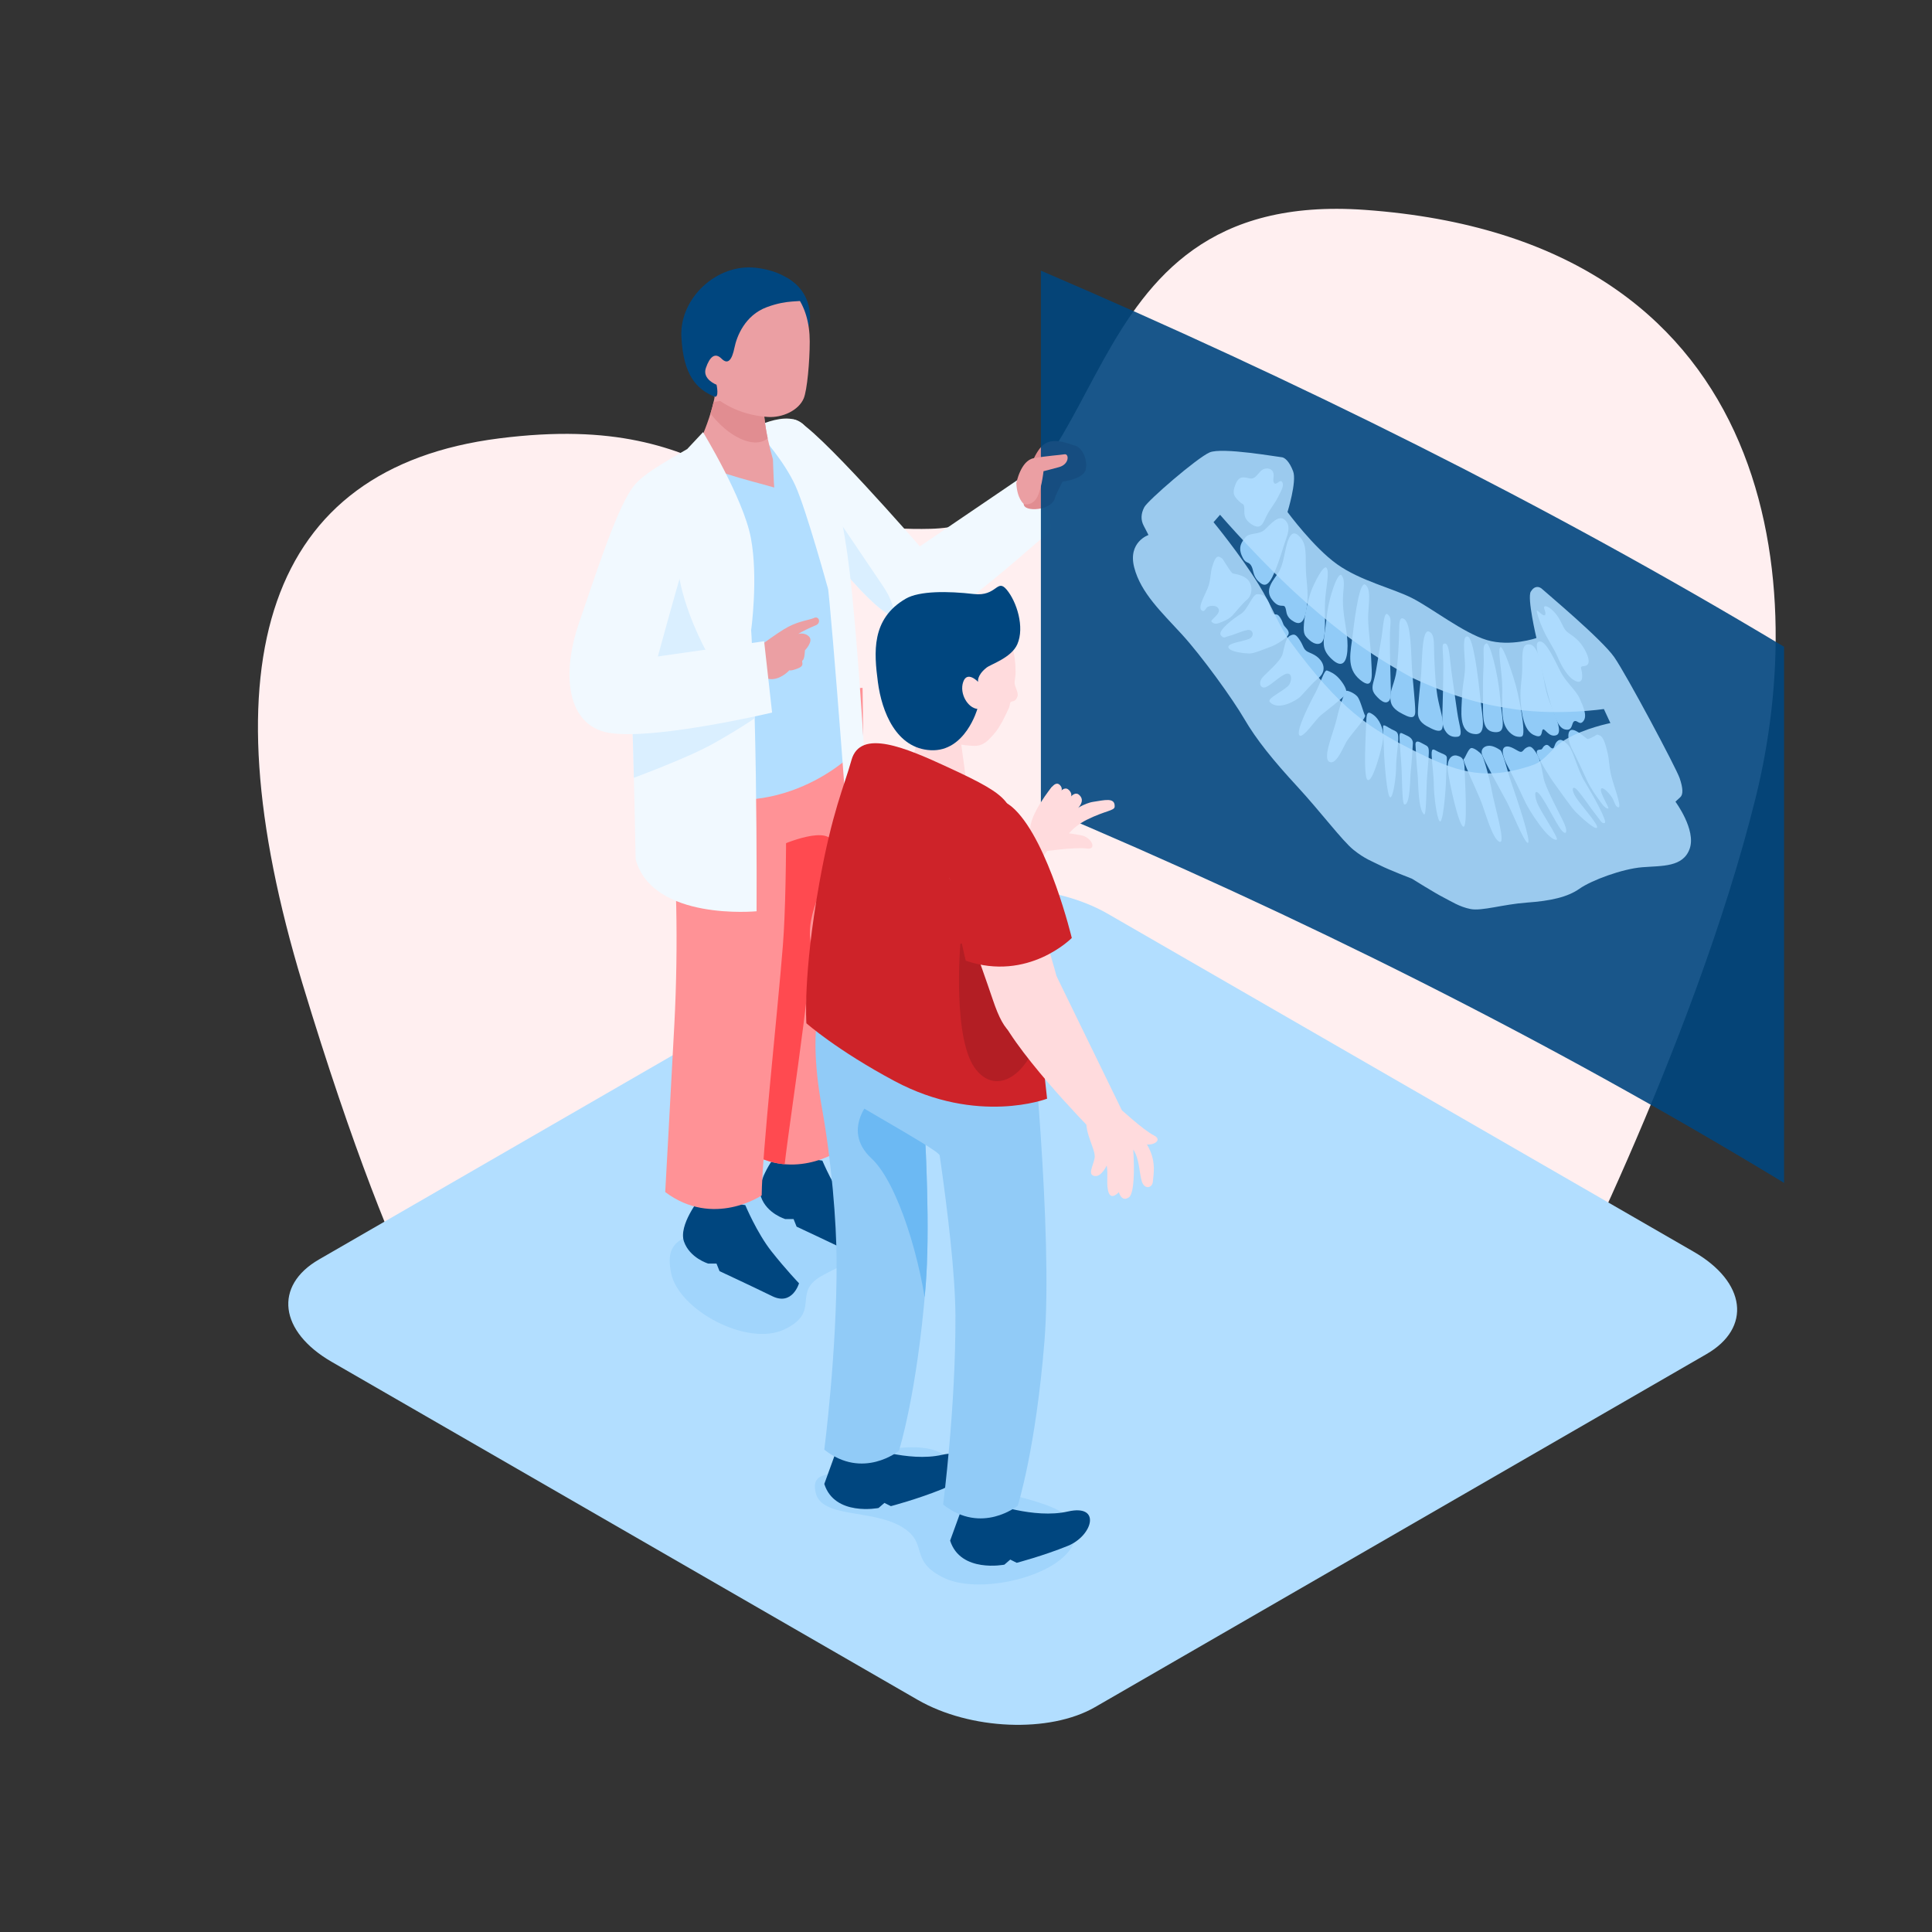 <?xml version="1.0" encoding="UTF-8" standalone="no"?>
<!DOCTYPE svg PUBLIC "-//W3C//DTD SVG 1.1//EN" "http://www.w3.org/Graphics/SVG/1.1/DTD/svg11.dtd">
<svg width="100%" height="100%" viewBox="0 0 1080 1080" version="1.1" xmlns="http://www.w3.org/2000/svg" xmlns:xlink="http://www.w3.org/1999/xlink" xml:space="preserve" xmlns:serif="http://www.serif.com/" style="fill-rule:evenodd;clip-rule:evenodd;stroke-linejoin:round;stroke-miterlimit:2;">
    <rect x="0" y="0" width="1080" height="1080" fill="#333333" stroke="none"/>
    <g transform="matrix(1,0,0,1,-8260,0)">
        <rect id="Artboard8" x="8260" y="0" width="1080" height="1080" style="fill:none;"/>
        <g id="Artboard81" serif:id="Artboard8">
            <g transform="matrix(-1.275,0,0,1.275,9640.89,-446.389)">
                <path d="M405.332,934.47C405.332,934.47 340.701,810.419 313.308,699.839C289.131,602.241 305.415,455.027 484.525,442.134C620.556,432.342 590.457,579.745 674.965,581.953C759.472,584.161 762.258,529.361 864.248,542.315C966.237,555.27 993.209,640.143 950.423,781.417C905.883,928.485 878.318,955.774 878.318,955.774C878.318,955.774 734.806,1083.37 585.229,1046.81C435.653,1010.24 405.332,934.47 405.332,934.47Z" style="fill:rgb(255,239,240);"/>
            </g>
            <g transform="matrix(1.015,-0.586,1.172,0.676,8126.14,-71.853)">
                <path d="M-126.573,752.207C-126.573,727.182 -146.89,706.865 -171.915,706.865L-508.656,706.865C-533.681,706.865 -553.998,727.182 -553.998,752.207L-553.998,1031.68C-553.998,1056.71 -533.681,1077.03 -508.656,1077.03L-171.915,1077.03C-146.89,1077.03 -126.573,1056.71 -126.573,1031.68L-126.573,752.207Z" style="fill:rgb(178,222,255);"/>
            </g>
            <g transform="matrix(1.22,0,0,1.22,-1952.43,-96.37)">
                <path d="M8701.47,638.205C8685.56,646.884 8674.94,645.314 8678.34,662.294C8681.74,679.274 8713.32,696.254 8730.3,688.103C8747.28,679.953 8733.56,671.365 8747.28,663.653C8760.99,655.94 8769.01,655.502 8771.73,643.956C8774.44,632.41 8766.39,630.024 8758.21,623.156C8749.01,615.433 8729.99,610.284 8721.66,616.253C8713.32,622.222 8708.94,634.13 8701.47,638.205Z" style="fill:rgb(161,213,252);"/>
            </g>
            <g transform="matrix(-1.22,0,0,1.22,19417.5,48.866)">
                <path d="M8701.47,638.205C8685.56,646.884 8649.34,647.563 8652.74,664.543C8656.13,681.523 8695.83,691.16 8712.81,683.009C8729.78,674.859 8719.21,666.914 8732.92,659.201C8746.64,651.488 8769.01,655.502 8771.73,643.956C8774.44,632.41 8762.17,637.655 8753.98,630.787C8744.78,623.064 8721.87,620.351 8713.53,626.32C8705.2,632.29 8708.94,634.13 8701.47,638.205Z" style="fill:rgb(161,213,252);"/>
            </g>
            <g transform="matrix(1.22,0,0,1.22,-1965.47,-196.966)">
                <g transform="matrix(1,0,0,1,-20.665,-26.103)">
                    <g transform="matrix(1,0,0,1,39.234,-10.454)">
                        <path d="M8739.77,729.805C8739.77,729.805 8745.09,742.548 8751.79,751.017C8758.4,759.363 8764.39,765.623 8764.39,765.623C8764.39,765.623 8761.37,776.055 8752.14,771.534C8742.9,767.014 8727.97,760.059 8727.97,760.059L8726.58,756.581L8722.75,756.581C8722.75,756.581 8714.32,754.052 8711.68,746.497C8709.04,738.941 8718.93,726.675 8718.93,726.675L8739.77,729.805Z" style="fill:rgb(0,70,127);"/>
                    </g>
                    <g transform="matrix(1,-0.019,0.019,1,24.948,143.519)">
                        <path d="M8762.49,525.673C8762.49,525.673 8762.46,592.573 8759.42,623.477C8756.38,654.38 8748.08,718.428 8747.55,737.581C8747.55,737.581 8725.14,752.183 8703.4,735.204C8703.4,735.204 8706.4,695.131 8709.04,658.455C8711.68,621.779 8711.43,583.395 8709.04,563.029C8706.64,542.662 8705.81,529.131 8705.81,529.131L8762.49,525.673Z" style="fill:rgb(255,146,150);"/>
                        <clipPath id="_clip1">
                            <path d="M8762.49,525.673C8762.49,525.673 8762.46,592.573 8759.42,623.477C8756.38,654.38 8748.08,718.428 8747.55,737.581C8747.55,737.581 8725.14,752.183 8703.4,735.204C8703.4,735.204 8706.4,695.131 8709.04,658.455C8711.68,621.779 8711.43,583.395 8709.04,563.029C8706.64,542.662 8705.81,529.131 8705.81,529.131L8762.49,525.673Z"/>
                        </clipPath>
                        <g clip-path="url(#_clip1)">
                            <g transform="matrix(1,0.019,-0.019,1,-22.252,-143.962)">
                                <path d="M8756.49,574.836C8756.49,574.836 8780.4,564.037 8780.95,574.904C8781.49,585.771 8768.42,603.158 8770.35,617.829C8772.28,632.499 8757.85,718.077 8757.85,729.488C8757.85,740.898 8743.86,726.228 8743.86,726.228L8750.79,575.447L8756.49,574.836Z" style="fill:rgb(255,74,80);"/>
                            </g>
                        </g>
                    </g>
                </g>
                <g transform="matrix(1,0,0,1,-20.665,-26.103)">
                    <g transform="matrix(1,0,0,1,3.92,9.935)">
                        <path d="M8739.77,729.805C8739.77,729.805 8745.09,742.548 8751.79,751.017C8758.4,759.363 8764.39,765.623 8764.39,765.623C8764.39,765.623 8761.37,776.055 8752.14,771.534C8742.9,767.014 8727.97,760.059 8727.97,760.059L8726.58,756.581L8722.75,756.581C8722.75,756.581 8714.32,754.052 8711.68,746.497C8709.04,738.941 8718.93,726.675 8718.93,726.675L8739.77,729.805Z" style="fill:rgb(0,70,127);"/>
                    </g>
                    <g transform="matrix(1,-0.019,0.019,1,-10.365,163.907)">
                        <path d="M8762.49,525.673C8762.49,525.673 8762.46,592.573 8759.42,623.477C8756.38,654.38 8748.08,718.428 8747.55,737.581C8747.55,737.581 8725.14,752.183 8703.4,735.204C8703.4,735.204 8706.4,695.131 8709.04,658.455C8711.68,621.779 8711.43,583.395 8709.04,563.029C8706.64,542.662 8705.81,529.131 8705.81,529.131L8762.49,525.673Z" style="fill:rgb(255,146,150);"/>
                    </g>
                </g>
                <g transform="matrix(1,0,0,1,-20.665,-26.103)">
                    <path d="M8766.51,379.869C8775.63,382.485 8823.67,437.907 8823.67,437.907L8868.44,407.479C8868.44,407.479 8885.83,420.085 8883.22,430.952C8883.22,430.952 8856.7,454.425 8846.7,461.38C8836.71,468.335 8822.97,481.814 8803.67,464.857C8784.37,447.901 8758.68,408.783 8758.68,408.783C8758.68,408.783 8757.38,377.253 8766.51,379.869Z" style="fill:rgb(241,249,255);"/>
                    <clipPath id="_clip2">
                        <path d="M8766.51,379.869C8775.63,382.485 8823.67,437.907 8823.67,437.907L8868.44,407.479C8868.44,407.479 8885.83,420.085 8883.22,430.952C8883.22,430.952 8856.7,454.425 8846.7,461.38C8836.71,468.335 8822.97,481.814 8803.67,464.857C8784.37,447.901 8758.68,408.783 8758.68,408.783C8758.68,408.783 8757.38,377.253 8766.51,379.869Z"/>
                    </clipPath>
                    <g clip-path="url(#_clip2)">
                        <path d="M8772.28,405.062C8772.28,405.062 8798.59,443.871 8806.8,456.111C8815.01,468.352 8810.69,473.638 8810.69,473.638L8767.58,435.803L8772.28,405.062Z" style="fill:rgb(218,239,255);"/>
                    </g>
                </g>
                <g transform="matrix(1,0,0,1,-20.665,-26.103)">
                    <path d="M8873.03,404.961C8873.03,404.961 8876.38,393.494 8881.08,390.788C8885.78,388.082 8891.81,390.914 8894.9,391.785C8897.99,392.656 8900.59,397.89 8899.74,402.493C8898.88,407.097 8889.06,408.237 8889.06,408.237C8889.06,408.237 8885.85,414.373 8885.64,415.501C8884.5,421.487 8871.16,422.482 8871.26,418.405L8873.03,404.961Z" style="fill:rgb(225,141,145);"/>
                </g>
                <g transform="matrix(0.49,0.248,-2.72179e-17,0.566,4686.64,-1865.21)">
                    <path d="M9208.88,69.275C8984.29,50.893 8751.67,53.433 8513.93,69.275L8513.93,503.271C8755.03,485.491 8987.5,483.951 9208.88,503.271L9208.88,69.275Z" style="fill:rgb(0,70,127);fill-opacity:0.9;"/>
                    <g transform="matrix(0.818,0,-5.04165e-33,0.818,1782.4,-81.379)">
                        <path d="M8495.82,277.444C8493.48,275.629 8496.93,269.655 8494.43,266.873C8491.92,264.091 8485.39,266.873 8481.49,271.324C8477.6,275.775 8475.09,281.896 8470.09,284.399C8465.08,286.903 8457.01,284.956 8452,297.475C8447,309.994 8450.89,310.828 8455.62,313.054C8460.35,315.279 8461.18,312.497 8461.74,316.67C8462.3,320.843 8459.51,328.633 8470.64,329.746C8481.77,330.858 8483.58,321.4 8487.89,312.497C8492.2,303.595 8496.1,298.587 8500.55,289.129C8505,279.67 8507.5,274.384 8505,272.437C8502.5,270.489 8498.32,279.392 8495.82,277.444Z" style="fill:rgb(145,203,247);"/>
                        <path d="M8846.59,306.511C8846.59,306.511 8852.15,320.7 8841.86,322.369C8831.57,324.038 8823.36,313.188 8819.74,307.346C8816.13,301.504 8808.61,295.523 8803.61,288.15C8798.6,280.778 8796.12,274.38 8796.12,272.432C8796.12,270.485 8803.33,275.492 8805.55,272.432C8807.78,269.372 8802.22,265.755 8805.55,263.808C8808.89,261.861 8816.74,263.808 8821.58,268.816C8826.42,273.823 8826.84,277.718 8832.96,278.552C8839.08,279.387 8846.08,280.917 8851.34,287.177C8856.6,293.436 8856.6,298.722 8852.71,301.782C8848.81,304.842 8847.42,304.166 8846.59,306.511Z" style="fill:rgb(145,203,247);"/>
                        <path d="M8508.44,308.731C8501.34,305.77 8491.92,319.859 8485.32,328.205C8478.71,336.551 8467.93,338.637 8463.41,345.244C8458.89,351.852 8454.62,358.664 8458.89,365.588C8463.15,372.511 8465.84,367.674 8469.32,370.456C8472.8,373.238 8471.03,379.845 8477.83,382.627C8484.62,385.409 8489.36,382.918 8496.12,366.168C8502.88,349.417 8505.66,337.942 8509.83,326.118C8514.01,314.295 8512.61,310.47 8508.44,308.731Z" style="fill:rgb(145,203,247);"/>
                        <g transform="matrix(-1,0,0,1,17308.5,-7.65)">
                            <path d="M8508.44,308.731C8501.34,305.77 8491.92,319.859 8485.32,328.205C8478.71,336.551 8467.93,338.637 8463.41,345.244C8458.89,351.852 8454.62,358.664 8458.89,365.588C8463.15,372.511 8465.84,367.674 8469.32,370.456C8472.8,373.238 8471.03,379.845 8477.83,382.627C8484.62,385.409 8489.36,382.918 8496.12,366.168C8502.88,349.417 8505.66,337.942 8509.83,326.118C8514.01,314.295 8512.61,310.47 8508.44,308.731Z" style="fill:rgb(145,203,247);"/>
                        </g>
                        <path d="M8524.09,317.425C8518.01,315.044 8513.66,320.207 8510.53,331.334C8507.4,342.462 8506.35,354.112 8500.79,364.023C8495.23,373.934 8484.8,387.496 8493.14,393.755C8501.49,400.015 8506.35,392.364 8508.44,394.798C8510.53,397.233 8508.44,403.144 8516.09,404.535C8523.74,405.926 8530.35,403.144 8533.13,384.714C8535.91,366.283 8532.09,358.807 8532.09,343.158C8532.09,327.509 8532.09,320.554 8524.09,317.425Z" style="fill:rgb(145,203,247);"/>
                        <g transform="matrix(-1,0,0,1,17311.6,-7.998)">
                            <path d="M8524.09,317.425C8518.01,315.044 8513.66,320.207 8510.53,331.334C8507.4,342.462 8506.35,354.112 8500.79,364.023C8495.23,373.934 8484.8,387.496 8493.14,393.755C8501.49,400.015 8506.35,392.364 8508.44,394.798C8510.53,397.233 8508.44,403.144 8516.09,404.535C8523.74,405.926 8530.35,403.144 8533.13,384.714C8535.91,366.283 8532.09,358.807 8532.09,343.158C8532.09,327.509 8532.09,320.554 8524.09,317.425Z" style="fill:rgb(145,203,247);"/>
                        </g>
                        <path d="M8555.91,335.266C8552.37,332.719 8541.34,357.522 8538.44,365.312C8535.55,373.101 8530.88,391.24 8529.98,401.923C8529.09,412.606 8530.65,413.273 8536.22,415.276C8541.78,417.279 8550.57,415.499 8552.8,405.706C8555.02,395.914 8553.46,381.336 8554.13,369.095C8554.8,356.855 8559.47,337.826 8555.91,335.266Z" style="fill:rgb(145,203,247);"/>
                        <g transform="matrix(-1,0,0,1,17310.6,-8.694)">
                            <path d="M8555.91,335.266C8552.37,332.719 8541.34,357.522 8538.44,365.312C8535.55,373.101 8530.88,391.24 8529.98,401.923C8529.09,412.606 8530.65,413.273 8536.22,415.276C8541.78,417.279 8550.57,415.499 8552.8,405.706C8555.02,395.914 8553.46,381.336 8554.13,369.095C8554.8,356.855 8559.47,337.826 8555.91,335.266Z" style="fill:rgb(145,203,247);"/>
                        </g>
                        <path d="M8573.03,335.084C8569.32,332.271 8558.28,361.956 8555.78,385.186C8553.28,408.415 8547.85,417.596 8561.62,422.882C8575.39,428.167 8579.84,415.787 8579.84,401.878C8579.84,387.968 8575.55,378.509 8574.64,363.764C8573.73,349.02 8578.32,339.091 8573.03,335.084Z" style="fill:rgb(145,203,247);"/>
                        <g transform="matrix(-1,0,0,1,17309.9,-9.389)">
                            <path d="M8571.29,339.257C8567.58,336.444 8558.28,361.956 8555.78,385.186C8553.28,408.415 8547.85,417.596 8561.62,422.882C8575.39,428.167 8575.26,415.787 8575.26,401.878C8575.26,387.968 8575.55,378.509 8574.64,363.764C8573.73,349.02 8576.58,343.264 8571.29,339.257Z" style="fill:rgb(145,203,247);"/>
                        </g>
                        <path d="M8600.15,332.467C8593.8,331.361 8588.47,366.685 8585.97,386.577C8583.46,406.468 8577.62,424.829 8594.31,429.28C8611,433.731 8607.39,416.9 8606.83,402.712C8606.27,388.524 8602.66,371.832 8603.49,359.591C8604.33,347.351 8606.55,333.58 8600.15,332.467Z" style="fill:rgb(145,203,247);"/>
                        <g transform="matrix(-1,0,0,1,17317.5,0)">
                            <path d="M8600.15,332.467C8593.8,331.361 8588.47,366.685 8585.97,386.577C8583.46,406.468 8577.62,421.699 8594.31,426.15C8611,430.602 8607.39,409.121 8606.83,394.933C8606.27,380.745 8602.66,371.832 8603.49,359.591C8604.33,347.351 8606.55,333.58 8600.15,332.467Z" style="fill:rgb(145,203,247);"/>
                        </g>
                        <path d="M8625.99,350.659C8620.98,348.593 8620.58,366.985 8618.15,379.513C8615.72,392.041 8612.8,412.036 8610.6,420.208C8608.41,428.38 8606.33,433.596 8611.89,436.726C8617.45,439.856 8621.98,440.204 8625.1,437.769C8628.23,435.335 8629.63,432.379 8629.28,422.121C8628.93,411.862 8628.23,390.997 8628.23,373.61C8628.23,356.223 8631.06,352.745 8625.99,350.659Z" style="fill:rgb(145,203,247);"/>
                        <g transform="matrix(-1,0,0,1,17317.5,0)">
                            <path d="M8625.99,350.659C8620.98,348.593 8620.58,366.985 8618.15,379.513C8615.72,392.041 8612.8,412.036 8610.6,420.208C8608.41,428.38 8606.33,433.596 8611.89,436.726C8617.45,439.856 8621.98,440.204 8625.1,437.769C8628.23,435.335 8629.63,432.379 8629.28,422.121C8628.93,411.862 8628.23,390.997 8628.23,373.61C8628.23,356.223 8631.06,352.745 8625.99,350.659Z" style="fill:rgb(145,203,247);"/>
                        </g>
                        <path d="M8644.7,346.986C8639.42,346.297 8638.79,352.549 8638.79,360.548C8638.79,368.546 8637.53,394.279 8634.96,406.45C8632.39,418.622 8626.92,427.209 8629.33,435.835C8630.79,441.051 8637.4,441.747 8642.96,441.747C8648.52,441.747 8657.22,441.978 8657.22,433.053C8657.22,424.128 8654.58,405.755 8653.46,391.845C8652.35,377.935 8652.7,348.029 8644.7,346.986Z" style="fill:rgb(145,203,247);"/>
                        <g transform="matrix(-1,0,0,1,17317.5,0)">
                            <path d="M8644.7,346.986C8639.42,346.297 8638.79,352.549 8638.79,360.548C8638.79,368.546 8637.53,394.279 8634.96,406.45C8632.39,418.622 8626.92,427.209 8629.33,435.835C8630.79,441.051 8637.4,441.747 8642.96,441.747C8648.52,441.747 8657.22,441.978 8657.22,433.053C8657.22,424.128 8654.58,405.755 8653.46,391.845C8652.35,377.935 8652.7,348.029 8644.7,346.986Z" style="fill:rgb(145,203,247);"/>
                        </g>
                        <path d="M8644.8,530.39C8641.84,531.338 8642.29,502.431 8641.18,490.747C8640.07,479.063 8638.68,465.987 8639.51,463.205C8640.35,460.423 8642.26,461.258 8647.86,460.98C8653.46,460.702 8654.53,463.205 8654.53,465.431C8654.53,467.657 8652.87,488.8 8652.03,494.92C8651.2,501.04 8651.75,528.165 8644.8,530.39Z" style="fill:rgb(145,203,247);"/>
                        <g transform="matrix(-1,0,0,1,17312,0)">
                            <path d="M8644.8,530.39C8641.84,531.338 8642.29,502.431 8641.18,490.747C8640.07,479.063 8638.68,465.987 8639.51,463.205C8640.35,460.423 8642.26,461.258 8647.86,460.98C8653.46,460.702 8654.53,463.205 8654.53,465.431C8654.53,467.657 8652.87,488.8 8652.03,494.92C8651.2,501.04 8651.75,528.165 8644.8,530.39Z" style="fill:rgb(145,203,247);"/>
                        </g>
                        <path d="M8628.73,530.413C8624.91,532.259 8621.71,497.424 8621.43,487.13C8621.15,476.837 8620.18,466.565 8620.46,463.762C8620.73,460.959 8625.32,462.371 8630.33,462.371C8635.34,462.371 8638.12,460.98 8637.84,468.769C8637.57,476.559 8635.34,488.521 8635.34,497.702C8635.34,506.883 8632.14,528.767 8628.73,530.413Z" style="fill:rgb(145,203,247);"/>
                        <g transform="matrix(-1,0,0,1,17313.8,-1.057)">
                            <path d="M8628.73,530.413C8624.91,532.259 8621.71,497.424 8621.43,487.13C8621.15,476.837 8620.18,466.565 8620.46,463.762C8620.73,460.959 8625.32,462.371 8630.33,462.371C8635.34,462.371 8638.12,460.98 8637.84,468.769C8637.57,476.559 8635.34,488.521 8635.34,497.702C8635.34,506.883 8632.14,528.767 8628.73,530.413Z" style="fill:rgb(145,203,247);"/>
                        </g>
                        <path d="M8602.65,524.548C8597.44,523.506 8600.98,476.559 8601.26,466.544C8601.54,456.529 8604.32,456.25 8609.88,457.363C8615.45,458.476 8621.98,465.431 8620.41,476.559C8618.83,487.687 8608.22,525.661 8602.65,524.548Z" style="fill:rgb(145,203,247);"/>
                        <g transform="matrix(-1,0,0,1,17314.9,-1.647)">
                            <path d="M8602.65,524.548C8597.44,523.506 8600.98,476.559 8601.26,466.544C8601.54,456.529 8604.32,456.25 8609.88,457.363C8615.45,458.476 8621.98,465.431 8620.41,476.559C8618.83,487.687 8608.22,525.661 8602.65,524.548Z" style="fill:rgb(145,203,247);"/>
                        </g>
                        <path d="M8558.57,525.765C8551.16,524.669 8564.42,492.799 8567.48,479.445C8570.54,466.092 8576.66,448.009 8578.6,446.896C8580.55,445.783 8587.78,445.227 8591.12,447.174C8594.46,449.122 8598.18,460.683 8599.83,462.015C8601.47,463.347 8583.33,488.572 8579.16,496.249C8574.99,503.927 8566.64,526.958 8558.57,525.765Z" style="fill:rgb(145,203,247);"/>
                        <g transform="matrix(-1,0,0,1,17312.3,-6.054)">
                            <path d="M8558.57,525.765C8551.16,524.669 8564.42,492.799 8567.48,479.445C8570.54,466.092 8577.24,449.376 8579.19,448.263C8581.14,447.151 8587.78,445.227 8591.12,447.174C8594.46,449.122 8598.18,460.683 8599.83,462.015C8601.47,463.347 8583.33,488.572 8579.16,496.249C8574.99,503.927 8566.64,526.958 8558.57,525.765Z" style="fill:rgb(145,203,247);"/>
                        </g>
                        <path d="M8524.73,514.597C8520.52,512.122 8536.52,477.764 8542.76,465.078C8548.99,452.392 8553.15,437.035 8556.35,436.59C8559.56,436.145 8565.35,435.7 8570.47,438.593C8575.58,441.486 8579.59,445.715 8578.14,449.721C8576.7,453.727 8554.55,477.913 8548.99,484.329C8543.42,490.745 8528.51,516.823 8524.73,514.597Z" style="fill:rgb(145,203,247);"/>
                        <g transform="matrix(-1,0,0,1,17310.7,-8.012)">
                            <path d="M8524.73,514.597C8520.52,512.122 8536.52,477.764 8542.76,465.078C8548.99,452.392 8553.15,437.035 8556.35,436.59C8559.56,436.145 8565.35,435.7 8570.47,438.593C8575.58,441.486 8578.68,445.943 8577.23,449.949C8575.78,453.955 8554.55,477.913 8548.99,484.329C8543.42,490.745 8528.51,516.823 8524.73,514.597Z" style="fill:rgb(145,203,247);"/>
                        </g>
                        <path d="M8490.81,496.249C8487.31,494.208 8509.73,476.168 8513.35,469.092C8516.96,462.015 8515.85,454.66 8507.51,462.015C8499.16,469.37 8489.42,482.723 8484.42,484.949C8479.41,487.174 8478.02,482.183 8482.75,475.498C8487.48,468.813 8503.33,450.591 8505.56,442.524C8507.78,434.456 8508.9,425.275 8513.9,420.824C8518.91,416.373 8520.86,416.373 8525.03,419.99C8529.2,423.606 8529.2,426.666 8532.54,427.501C8535.88,428.336 8543.53,425.832 8549.1,429.727C8554.66,433.621 8552.99,441.205 8546.04,449.061C8539.08,456.917 8530.32,469.942 8526.15,475.498C8521.97,481.054 8500.27,501.754 8490.81,496.249Z" style="fill:rgb(145,203,247);"/>
                        <g transform="matrix(-1,0,0,1,17309.7,-7.233)">
                            <path d="M8490.81,496.249C8487.31,494.208 8509.73,476.168 8513.35,469.092C8516.96,462.015 8515.85,454.66 8507.51,462.015C8499.16,469.37 8489.42,482.723 8484.42,484.949C8479.41,487.174 8478.02,482.183 8482.75,475.498C8487.48,468.813 8503.33,450.591 8505.56,442.524C8507.78,434.456 8508.9,425.275 8513.9,420.824C8518.91,416.373 8520.86,416.373 8525.03,419.99C8529.2,423.606 8529.2,426.666 8532.54,427.501C8535.88,428.336 8543.53,425.832 8549.1,429.727C8554.66,433.621 8552.99,441.205 8546.04,449.061C8539.08,456.917 8530.32,469.942 8526.15,475.498C8521.97,481.054 8500.27,501.754 8490.81,496.249Z" style="fill:rgb(145,203,247);"/>
                        </g>
                        <path d="M8435.03,454.903C8430.76,452.275 8449.78,431.535 8457.85,423.745C8465.92,415.956 8470.92,398.568 8476.49,396.065C8482.05,393.561 8485.56,393.138 8489.21,397.731C8492.86,402.323 8492.04,406.194 8494.71,407.192C8497.37,408.191 8499.16,404.271 8502.78,407.61C8506.39,410.948 8505.56,412.617 8507.78,414.008C8510.01,415.399 8514.18,416.482 8511.96,420.963C8509.73,425.444 8497.63,437.215 8491.65,441.55C8485.67,445.885 8472.87,456.573 8467.31,458.798C8461.74,461.024 8445.61,466.866 8443.66,463.249C8441.71,459.633 8461.46,449.339 8467.58,444.054C8473.7,438.768 8472.03,432.649 8465.64,436.265C8459.24,439.881 8450.34,447.67 8445.05,451.009C8439.76,454.347 8438.65,457.129 8435.03,454.903Z" style="fill:rgb(145,203,247);"/>
                        <g transform="matrix(-1,0,0,1,17308.7,-6.399)">
                            <path d="M8435.03,454.903C8430.76,452.275 8449.78,431.535 8457.85,423.745C8465.92,415.956 8470.92,398.568 8476.49,396.065C8482.05,393.561 8485.56,393.138 8489.21,397.731C8492.86,402.323 8492.04,406.194 8494.71,407.192C8497.37,408.191 8499.16,404.271 8502.78,407.61C8506.39,410.948 8505.56,412.617 8507.78,414.008C8510.01,415.399 8514.18,416.482 8511.96,420.963C8509.73,425.444 8497.63,437.215 8491.65,441.55C8485.67,445.885 8472.87,456.573 8467.31,458.798C8461.74,461.024 8445.61,466.866 8443.66,463.249C8441.71,459.633 8461.46,449.339 8467.58,444.054C8473.7,438.768 8472.03,432.649 8465.64,436.265C8459.24,439.881 8450.34,447.67 8445.05,451.009C8439.76,454.347 8438.65,457.129 8435.03,454.903Z" style="fill:rgb(145,203,247);"/>
                        </g>
                        <path d="M8412.92,439.881C8408.02,438.411 8418.62,419.99 8421.13,411.505C8423.63,403.019 8423.07,398.012 8425.02,391.613C8426.97,385.215 8429.47,377.982 8433.64,377.982C8437.82,377.982 8437.26,378.816 8439.76,381.042C8442.27,383.267 8447,387.719 8448.39,387.719C8449.78,387.719 8460.63,383.546 8466.19,386.606C8471.76,389.666 8470.92,399.542 8465.08,406.358C8459.24,413.174 8452.84,423.189 8448.39,429.309C8443.94,435.43 8437.54,440.159 8432.81,443.776C8428.08,447.392 8425.4,446.882 8424.18,445.885C8422.97,444.888 8434.76,434.039 8432.53,430.144C8430.31,426.249 8420.71,431.813 8418.9,434.595C8417.09,437.377 8415.7,440.715 8412.92,439.881Z" style="fill:rgb(145,203,247);"/>
                        <g transform="matrix(-1,0,0,1,17302.2,-13.771)">
                            <path d="M8412.92,439.881C8408.02,438.411 8418.62,419.99 8421.13,411.505C8423.63,403.019 8423.07,398.012 8425.02,391.613C8426.97,385.215 8429.47,377.982 8433.64,377.982C8437.82,377.982 8437.26,378.816 8439.76,381.042C8442.27,383.267 8447,387.719 8448.39,387.719C8449.78,387.719 8460.63,383.546 8466.19,386.606C8471.76,389.666 8470.92,399.542 8465.08,406.358C8459.24,413.174 8452.84,423.189 8448.39,429.309C8443.94,435.43 8437.54,440.159 8432.81,443.776C8428.08,447.392 8425.4,446.882 8424.18,445.885C8422.97,444.888 8434.76,434.039 8432.53,430.144C8430.31,426.249 8420.71,431.813 8418.9,434.595C8417.09,437.377 8415.7,440.715 8412.92,439.881Z" style="fill:rgb(145,203,247);"/>
                        </g>
                        <path d="M8653.46,472.404C8604.06,472.25 8571.09,468.361 8514.67,426.602C8501.06,416.526 8494.13,400.974 8478.11,385.583C8456.64,364.951 8426.63,346.661 8426.63,346.661L8434.07,336.048C8434.07,336.048 8484.4,364.481 8533.28,380.043C8569.6,391.605 8601.67,399.089 8653.46,401.166C8705.25,399.089 8737.33,391.605 8773.64,380.043C8822.52,364.481 8872.86,336.048 8872.86,336.048L8880.29,346.661C8880.29,346.661 8850.29,364.951 8828.81,385.583C8812.79,400.974 8805.86,416.526 8792.25,426.602C8735.83,468.361 8702.86,472.25 8653.46,472.404ZM8653.46,600.093C8653.46,600.093 8679.61,602.81 8689.12,602.81C8698.63,602.81 8707.46,604.168 8720.36,600.772C8733.27,597.376 8757.72,579.717 8784.89,566.133C8812.06,552.549 8831.41,540.324 8845,526.061C8858.58,511.797 8893.9,484.969 8916.65,473.423C8939.4,461.877 8963.52,453.047 8970.99,431.147C8978.46,409.246 8954.69,391.919 8954.69,391.919C8954.69,391.919 8956.72,389.203 8960.12,385.127C8963.52,381.052 8963.52,374.939 8959.44,366.45C8955.36,357.96 8898.99,291.059 8884.73,279.512C8870.47,267.966 8805.94,249.628 8802.55,248.269C8799.15,246.911 8793.72,248.269 8789.3,256.42C8784.89,264.57 8795.75,299.549 8795.75,299.549C8795.75,299.549 8765.87,321.623 8739.04,326.377C8712.21,331.131 8675.88,322.302 8653.46,322.302C8631.05,322.302 8594.71,331.131 8567.88,326.377C8541.05,321.623 8511.17,299.549 8511.17,299.549C8511.17,299.549 8522.04,264.57 8517.62,256.42C8513.21,248.269 8507.77,246.911 8504.38,248.269C8500.98,249.628 8436.46,267.966 8422.19,279.512C8407.93,291.059 8351.56,357.96 8347.48,366.45C8343.41,374.939 8343.41,381.052 8346.8,385.127C8350.2,389.203 8352.24,391.919 8352.24,391.919C8352.24,391.919 8328.47,409.246 8335.94,431.147C8343.41,453.047 8367.52,461.877 8390.27,473.423C8413.02,484.969 8448.34,511.797 8461.93,526.061C8475.51,540.324 8494.87,552.549 8522.04,566.133C8549.2,579.717 8573.66,597.376 8586.56,600.772C8599.46,604.168 8608.29,602.81 8617.8,602.81C8627.31,602.81 8653.46,600.093 8653.46,600.093Z" style="fill:rgb(178,222,255);fill-opacity:0.85;"/>
                    </g>
                </g>
                <g transform="matrix(1,0,0,1,-20.665,-26.103)">
                    <path d="M8871.26,418.405C8871.26,418.405 8868.24,416.18 8867.88,408.969C8867.88,408.969 8869.84,398.553 8875.89,397.485C8881.95,396.417 8887.82,396.061 8889.96,395.705C8892.09,395.348 8892.27,400.245 8887.47,401.58C8882.66,402.915 8880.34,403.45 8880.34,403.45C8880.34,403.45 8879.27,413.598 8876.6,416.625C8873.93,419.652 8871.26,418.405 8871.26,418.405Z" style="fill:rgb(235,159,163);"/>
                </g>
                <g transform="matrix(1,0,0,1,-20.665,-26.103)">
                    <path d="M8710.69,402.04C8710.69,402.04 8740.77,383.957 8750.85,386.391C8760.94,388.826 8781.76,418.297 8783.15,433.946C8784.54,449.594 8791.84,533.923 8791.84,533.923C8791.84,533.923 8755.55,569.48 8706.86,546.181C8706.86,546.181 8700.43,442.031 8699.39,428.817C8698.34,415.602 8702.51,405.517 8710.69,402.04Z" style="fill:rgb(178,222,255);"/>
                </g>
                <g transform="matrix(1,0,0,1,-14.145,-28.277)">
                    <path d="M8737.34,387.669C8737.34,387.669 8757.23,375.537 8764.84,385.318C8772.45,395.098 8781.14,412.214 8786.03,461.116C8790.92,510.018 8794.18,579.295 8794.18,579.295C8794.18,579.295 8791.46,587.446 8785.49,589.076C8785.49,589.076 8777.18,474.306 8774.62,455.139C8772.06,435.971 8760.27,405.438 8752.64,396.22C8745.16,387.179 8737.34,387.669 8737.34,387.669Z" style="fill:rgb(241,249,255);"/>
                </g>
                <g transform="matrix(1,0,0,1,-20.665,-26.103)">
                    <path d="M8747.81,379.639C8747.81,379.639 8765.09,388.207 8770.21,398.223C8775.33,408.238 8774.16,414.34 8774.16,414.34C8774.16,414.34 8778.45,418.492 8780.34,426.71C8782.22,434.928 8781.69,457.655 8781.69,457.655C8781.69,457.655 8771.64,421.04 8766.59,409.965C8761.53,398.89 8751.26,387.485 8751.26,387.485L8747.81,379.639Z" style="fill:rgb(241,249,255);"/>
                </g>
                <g transform="matrix(1,0,0,1,-15.332,-29.364)">
                    <g transform="matrix(-1.179,0.24,0.24,1.179,9304.53,-496.678)">
                        <path d="M596.516,609.408C600.04,618.513 600.514,628.785 599.659,639.566C599.659,639.566 601.228,648.876 601.318,650.176C610.562,645.306 627.15,638.019 629.196,632.143C629.196,632.143 619.159,619.996 615.572,608.898L596.516,609.408Z" style="fill:rgb(235,159,163);"/>
                        <clipPath id="_clip3">
                            <path d="M596.516,609.408C600.04,618.513 600.514,628.785 599.659,639.566C599.659,639.566 601.228,648.876 601.318,650.176C610.562,645.306 627.15,638.019 629.196,632.143C629.196,632.143 619.159,619.996 615.572,608.898L596.516,609.408Z"/>
                        </clipPath>
                        <g clip-path="url(#_clip3)">
                            <g transform="matrix(-0.814,0.166,0.166,0.814,7658.47,-1135.63)">
                                <path d="M8720.72,370.413C8720.72,370.413 8728.2,383.411 8739.77,387.328C8751.34,391.245 8754.73,380.74 8754.01,375.933C8753.3,371.125 8750.63,365.428 8750.63,365.428L8720.72,370.413Z" style="fill:rgb(225,141,145);"/>
                            </g>
                        </g>
                    </g>
                    <path d="M8764.18,345.136C8764.18,345.136 8768.89,342.377 8767.87,333.563C8766.85,324.75 8761.17,320.267 8757.8,318.293C8754.42,316.319 8750.82,324.928 8750.82,324.928L8764.18,345.136Z" style="fill:rgb(0,70,127);"/>
                    <g transform="matrix(-1.455,0,0,1.458,10100.2,119.368)">
                        <path d="M933.253,135.615C944.867,135.615 954.296,145.044 954.296,156.657C954.296,168.271 943.924,178.998 928.949,180.033C924.241,180.358 919.198,177.972 917.586,174.234C916.488,171.686 915.679,162.512 915.679,156.325C915.679,144.711 921.639,135.615 933.253,135.615Z" style="fill:rgb(235,159,163);"/>
                    </g>
                    <path d="M8724.05,372.479C8726.6,373.553 8725.19,367.098 8725.19,367.098C8725.19,367.098 8718.51,364.605 8720.29,359.442C8722.07,354.279 8724.47,352.142 8727.5,355.169C8730.53,358.196 8732.31,355.436 8733.38,350.183C8734.44,344.931 8738.18,335.317 8748.15,331.578C8758.12,327.839 8763.64,329.489 8765.07,328.195C8766.49,326.901 8761.35,315.638 8743.31,313.517C8725.27,311.397 8708.18,327.51 8709.07,345.136C8709.96,362.763 8716.07,369.108 8724.05,372.479Z" style="fill:rgb(0,70,127);"/>
                </g>
                <g transform="matrix(1,0,0,1,-20.665,-26.103)">
                    <path d="M8693.45,581.248C8701.21,609.702 8748.86,605.092 8748.86,605.092C8748.86,605.092 8749.54,490.648 8744.11,449.896C8738.67,409.145 8717.1,393.285 8717.1,393.285C8691.67,407.969 8687.64,410.754 8689.09,428.565C8690.91,450.951 8690.83,494.202 8691.69,513.328C8692.56,532.455 8693.45,581.248 8693.45,581.248Z" style="fill:rgb(241,249,255);"/>
                    <clipPath id="_clip4">
                        <path d="M8693.45,581.248C8701.21,609.702 8748.86,605.092 8748.86,605.092C8748.86,605.092 8749.54,490.648 8744.11,449.896C8738.67,409.145 8717.1,393.285 8717.1,393.285C8691.67,407.969 8687.64,410.754 8689.09,428.565C8690.91,450.951 8690.83,494.202 8691.69,513.328C8692.56,532.455 8693.45,581.248 8693.45,581.248Z"/>
                    </clipPath>
                    <g clip-path="url(#_clip4)">
                        <path d="M8688.83,545.351C8688.83,545.351 8716.11,535.44 8728.63,528.485C8741.15,521.53 8749.88,515.423 8749.88,515.423L8745.33,493.363L8725.43,485.223C8725.43,485.223 8715.42,467.108 8712.99,449.373C8710.55,431.638 8686.21,447.286 8686.21,447.286L8688.83,545.351Z" style="fill:rgb(218,239,255);"/>
                    </g>
                </g>
                <g transform="matrix(1,0,0,1,-18.99,-29.164)">
                    <path d="M8744.33,489.866C8744.33,489.866 8756.46,480.522 8761.76,477.787C8767.06,475.053 8771.28,474.768 8773.56,473.742C8775.83,472.717 8776.86,476.078 8774.35,477.104C8771.85,478.129 8767.74,480.066 8766.26,481.092C8766.26,481.092 8769.23,480.18 8771.28,482.345C8773.33,484.51 8769.34,488.613 8769.34,488.613C8769.34,488.613 8769.23,492.601 8768.31,493.171C8767.4,493.74 8769.62,495.45 8766.26,496.817C8762.9,498.184 8762.22,497.729 8762.22,497.729C8762.22,497.729 8757.93,502.514 8752.87,501.717C8747.81,500.919 8743.86,497.387 8743.86,497.387L8744.33,489.866Z" style="fill:rgb(235,159,163);"/>
                </g>
                <g transform="matrix(1,0,0,1,-20.665,-26.103)">
                    <path d="M8691.4,411.978C8684.1,422.341 8673.87,454.605 8667.33,473.519C8660.79,492.433 8660.38,516.118 8677.42,522.378C8694.45,528.637 8755.97,514.054 8755.97,514.054L8752.32,481.365L8703.63,488.352C8703.63,488.352 8711.61,458.906 8715.48,446.402C8719.35,433.898 8697.29,403.619 8691.4,411.978Z" style="fill:rgb(241,249,255);"/>
                </g>
                <g transform="matrix(1,0,0,1,-20.665,-26.103)">
                    <path d="M8724.32,385.565C8724.32,385.565 8742.75,415.732 8746.23,433.942C8749.7,452.151 8746.39,476.246 8746.39,476.246C8746.39,476.246 8734.48,450.816 8732.16,442.804C8729.85,434.792 8734.57,426.78 8734.57,426.78C8734.57,426.78 8729.76,423.486 8723.35,413.159C8716.94,402.833 8717.1,393.285 8717.1,393.285L8724.32,385.565Z" style="fill:rgb(241,249,255);"/>
                </g>
            </g>
            <g transform="matrix(-1.263,0,0,1.263,9561.63,-363.935)">
                <g transform="matrix(1.142,0,0,1.142,-84.305,-87.872)">
                    <g transform="matrix(0.98,0.199,-0.199,0.98,137.024,-110.128)">
                        <path d="M601.479,609.233C601.479,609.233 602.172,620.028 602.878,630.748C603.211,635.803 603.546,640.841 603.813,644.722C603.813,644.722 618.164,638.008 629.196,632.143C629.196,632.143 619.159,619.996 615.572,608.898L601.479,609.233Z" style="fill:rgb(255,219,221);"/>
                    </g>
                    <g transform="matrix(1.209,0,0,1.212,-524.401,400.136)">
                        <path d="M933.253,135.615C944.867,135.615 954.296,145.044 954.296,156.657C954.296,168.271 943.956,179.679 928.949,180.033C925.817,180.107 924.249,178.04 922.584,176.209C920.716,174.156 918.732,169.99 917.744,167.713C917.744,167.713 917.597,167.153 917.38,166.265C917.187,165.47 915.646,166.382 915.029,164.037C914.719,162.857 916.182,160.764 915.992,159.546C915.804,158.334 915.679,157.2 915.679,156.325C915.679,144.711 921.639,135.615 933.253,135.615Z" style="fill:rgb(255,219,221);"/>
                    </g>
                    <g transform="matrix(0.98,0.199,-0.199,0.98,137.024,-110.128)">
                        <path d="M612.055,560.851C606.239,558.885 595.379,561.211 585.85,564.321C577.263,567.125 575.832,560.057 573.038,565.172C570.127,570.5 569.017,580.845 573.184,586.754C576.499,591.457 584.735,592.275 586.696,593.275C591.12,595.531 590.98,598.017 590.98,598.017C590.98,598.017 594.228,592.778 596.652,596.906C599.077,601.035 596.897,607.139 593.345,608.231C593.345,608.231 601.215,623.645 614.236,620.33C627.258,617.015 629.873,601.88 629.063,590.384C628.252,578.888 626.817,565.843 612.055,560.851Z" style="fill:rgb(0,70,127);"/>
                    </g>
                </g>
                <g transform="matrix(1,0,0,1,40.649,-23.469)">
                    <path d="M607.515,951.658C607.515,951.658 587.975,958.949 572.99,955.533C558.005,952.116 562.015,966.285 572.99,970.738C583.965,975.191 595.632,978.241 595.632,978.241L598.491,976.812L601.085,979.059C601.085,979.059 620.501,982.891 625.101,968.424L618.318,949.729L607.515,951.658Z" style="fill:rgb(0,70,127);"/>
                    <path d="M586.478,734.826C586.478,734.826 576.382,833.019 580.25,880.937C584.119,928.854 592.069,953.752 592.069,953.752C592.069,953.752 607.998,966.759 625.101,953.242C625.101,953.242 619.471,909.906 619.655,869.682C619.736,852.164 621.881,825.696 626.195,801.703C633.735,759.767 623.723,749.202 623.723,749.202L586.478,734.826Z" style="fill:rgb(145,203,247);"/>
                    <clipPath id="_clip5">
                        <path d="M586.478,734.826C586.478,734.826 576.382,833.019 580.25,880.937C584.119,928.854 592.069,953.752 592.069,953.752C592.069,953.752 607.998,966.759 625.101,953.242C625.101,953.242 619.471,909.906 619.655,869.682C619.736,852.164 621.881,825.696 626.195,801.703C633.735,759.767 623.723,749.202 623.723,749.202L586.478,734.826Z"/>
                    </clipPath>
                    <g clip-path="url(#_clip5)">
                        <g transform="matrix(1,0,0,1,-40.649,23.469)">
                            <path d="M610.141,851.376C610.141,851.376 601.895,801.14 610.331,788.519C618.767,775.898 643.313,772.814 643.313,772.814C643.313,772.814 659.366,787.424 644.836,800.896C633.171,811.713 622.591,846.826 620.017,872.172L610.141,851.376Z" style="fill:rgb(108,185,243);"/>
                        </g>
                    </g>
                </g>
                <g>
                    <g transform="matrix(1,0,0,1,-15.043,1.612)">
                        <path d="M607.515,951.658C607.515,951.658 587.975,958.949 572.99,955.533C558.005,952.116 562.015,966.285 572.99,970.738C583.965,975.191 595.632,978.241 595.632,978.241L598.491,976.812L601.085,979.059C601.085,979.059 620.501,982.891 625.101,968.424L618.318,949.729L607.515,951.658Z" style="fill:rgb(0,70,127);"/>
                    </g>
                    <g transform="matrix(1,0,0,1,-11.944,0.814)">
                        <path d="M586.478,734.826C586.478,734.826 576.382,833.019 580.25,880.937C584.119,928.854 592.069,953.752 592.069,953.752C592.069,953.752 607.998,966.759 625.101,953.242C625.101,953.242 619.471,909.906 619.655,869.682C619.739,851.444 623.037,823.661 626.618,798.737C627.009,796.015 675.497,770.23 675.891,767.592C679.846,741.114 668.104,719.185 668.104,719.185L586.478,734.826Z" style="fill:rgb(145,203,247);"/>
                    </g>
                </g>
                <g transform="matrix(0.875,-0.483,0.483,0.875,-143.27,393.354)">
                    <path d="M571.661,618.001C571.661,618.001 550.001,651.661 541.082,666.234C532.163,680.806 527.402,682.16 516.338,676.322C504.996,670.337 508.047,655.413 513.686,645.043C519.325,634.673 541.875,596.823 541.875,596.823L571.661,618.001Z" style="fill:rgb(255,219,221);"/>
                    <g transform="matrix(-0.896,0.445,-0.445,-0.896,1287.47,1032.26)">
                        <path d="M540.899,678.591C535.434,695.615 511.843,759.585 511.843,759.585C511.843,759.585 503.382,761.229 497.814,751.395L512.157,666.603C512.157,666.603 546.364,661.567 540.899,678.591Z" style="fill:rgb(255,219,221);"/>
                    </g>
                    <g transform="matrix(0.907,0.115,0.115,-0.907,-14.124,1193.22)">
                        <g transform="matrix(0.975,0.222,-0.222,0.975,147.589,-110.808)">
                            <path d="M497.814,751.395C497.814,751.395 485.754,762.488 480.864,764.879C475.974,767.27 482.031,770.748 486.593,768.691C491.154,766.633 499.451,762.53 499.451,762.53L497.814,751.395Z" style="fill:rgb(255,219,221);"/>
                        </g>
                        <g transform="matrix(-0.407,-1.015,1.015,-0.407,98.311,1541.72)">
                            <path d="M556.978,578.068C556.978,578.068 551.359,575.087 547.778,567.828C543.624,559.41 543.86,555.511 541.969,555.408C537.675,555.175 539.139,560.068 539.801,564.831C540.357,568.828 543.656,573.627 543.656,573.627L533.006,583.114C533.006,583.114 545.349,593.299 552.366,592.864C559.384,592.429 559.822,586.429 559.104,581.889C558.386,577.35 556.978,578.068 556.978,578.068Z" style="fill:rgb(255,219,221);"/>
                        </g>
                        <g transform="matrix(-0.407,-1.015,1.015,-0.407,97.244,1543.87)">
                            <path d="M543.187,579.196C543.187,579.196 535.254,575.591 538.338,572.583C541.422,569.575 544.581,573.957 547.778,576.546C550.975,579.134 548.718,582.025 543.187,579.196Z" style="fill:rgb(255,219,221);"/>
                        </g>
                        <g transform="matrix(-0.407,-1.015,1.015,-0.407,102.899,1544.3)">
                            <path d="M543.187,579.196C543.187,579.196 535.254,575.591 538.338,572.583C541.422,569.575 544.581,573.957 547.778,576.546C550.975,579.134 548.718,582.025 543.187,579.196Z" style="fill:rgb(255,219,221);"/>
                        </g>
                        <g transform="matrix(-0.337,-0.84,0.84,-0.337,170.457,1410.67)">
                            <path d="M543.187,579.196C543.187,579.196 535.254,575.591 538.338,572.583C541.422,569.575 544.581,573.957 547.778,576.546C550.975,579.134 548.718,582.025 543.187,579.196Z" style="fill:rgb(255,219,221);"/>
                        </g>
                    </g>
                    <path d="M550.285,582.004C532.229,593.069 509.802,643.415 509.802,643.415C509.802,643.415 524.213,666.761 553.337,663.642C553.337,663.642 564.591,636.119 571.656,618.014C578.722,599.909 568.85,570.628 550.285,582.004Z" style="fill:rgb(206,35,41);"/>
                    <clipPath id="_clip6">
                        <path d="M550.285,582.004C532.229,593.069 509.802,643.415 509.802,643.415C509.802,643.415 524.213,666.761 553.337,663.642C553.337,663.642 564.591,636.119 571.656,618.014C578.722,599.909 568.85,570.628 550.285,582.004Z"/>
                    </clipPath>
                    <g clip-path="url(#_clip6)">
                        <g transform="matrix(0.875,0.483,-0.483,0.875,301.449,-202.884)">
                            <path d="M617.736,580.677L639.355,645.456L599.334,648.542L617.736,580.677Z" style="fill:rgb(179,30,36);"/>
                        </g>
                    </g>
                </g>
                <g transform="matrix(1.19,0,0,1.258,-124.866,-168.906)">
                    <path d="M618.342,633.289C593.636,644.086 594.697,645.449 592.406,660.492C590.116,675.536 581.521,749.872 581.521,749.872C581.521,749.872 607.353,759.273 638.212,743.691C659.688,732.846 671.038,723.336 671.038,723.336C671.038,723.336 672.397,706.605 666.225,673.976C661.46,648.787 656.919,639.834 654.295,630.795C651.009,619.475 633.948,626.469 618.342,633.289Z" style="fill:rgb(206,35,41);"/>
                    <clipPath id="_clip7">
                        <path d="M618.342,633.289C593.636,644.086 594.697,645.449 592.406,660.492C590.116,675.536 581.521,749.872 581.521,749.872C581.521,749.872 607.353,759.273 638.212,743.691C659.688,732.846 671.038,723.336 671.038,723.336C671.038,723.336 672.397,706.605 666.225,673.976C661.46,648.787 656.919,639.834 654.295,630.795C651.009,619.475 633.948,626.469 618.342,633.289Z"/>
                    </clipPath>
                    <g clip-path="url(#_clip7)">
                        <g transform="matrix(0.84,0,0,0.795,137.537,179.885)">
                            <path d="M566.95,648.337C566.95,648.337 570.643,691.504 559.804,704.381C548.965,717.257 534.703,701.775 533.145,689.119C531.587,676.464 544.321,646.145 544.321,646.145L566.95,648.337Z" style="fill:rgb(179,30,36);"/>
                        </g>
                    </g>
                </g>
                <g transform="matrix(0.975,-0.222,0.222,0.975,-84.274,201.109)">
                    <path d="M571.661,618.001C571.661,618.001 550.001,651.661 541.082,666.234C532.163,680.806 527.402,682.16 516.338,676.322C504.996,670.337 511.867,657.177 517.506,646.807C523.144,636.437 545.131,598.243 545.131,598.243L571.661,618.001Z" style="fill:rgb(255,219,221);"/>
                    <g transform="matrix(0.975,0.222,-0.222,0.975,151.815,-120.229)">
                        <path d="M552.587,683.877C547.122,700.9 511.156,737.452 511.156,737.452C511.156,737.452 502.695,739.097 497.127,729.263L525.902,670.193C525.902,670.193 558.052,666.853 552.587,683.877Z" style="fill:rgb(255,219,221);"/>
                    </g>
                    <g transform="matrix(0.914,-2.77556e-17,2.77556e-17,0.914,49.997,31.098)">
                        <g transform="matrix(0.975,0.222,-0.222,0.975,147.589,-110.808)">
                            <path d="M505.623,747.035L497.814,751.395C497.814,751.395 486.828,763.874 483.259,771.039C479.689,778.204 481.096,784 481.348,787.259C481.6,790.518 485.528,791.227 486.749,786.998C487.969,782.769 487.792,776.349 490.853,771.703C490.853,771.703 489.336,792.341 492.952,794.88C496.568,797.419 497.814,792.374 497.814,792.374C497.814,792.374 501.312,796.344 502.709,792.688C504.105,789.032 502.865,784.046 503.697,779.427C503.697,779.427 506.215,785.152 509.619,784.544C513.022,783.937 510.355,779.921 509.566,775.931C508.776,771.941 514.496,763.961 513.441,756.911C512.386,749.86 505.623,747.035 505.623,747.035Z" style="fill:rgb(255,219,221);"/>
                        </g>
                        <g transform="matrix(0.975,0.222,-0.222,0.975,147.589,-110.808)">
                            <path d="M497.814,751.395C497.814,751.395 485.754,762.488 480.864,764.879C475.974,767.27 482.031,770.748 486.593,768.691C491.154,766.633 499.451,762.53 499.451,762.53L497.814,751.395Z" style="fill:rgb(255,219,221);"/>
                        </g>
                    </g>
                    <path d="M550.285,582.004C532.229,593.069 513.034,631.881 513.034,631.881C513.034,631.881 527.445,655.227 556.569,652.107C556.569,652.107 564.591,636.119 571.656,618.014C578.722,599.909 568.85,570.628 550.285,582.004Z" style="fill:rgb(206,35,41);"/>
                </g>
            </g>
        </g>
    </g>
</svg>
